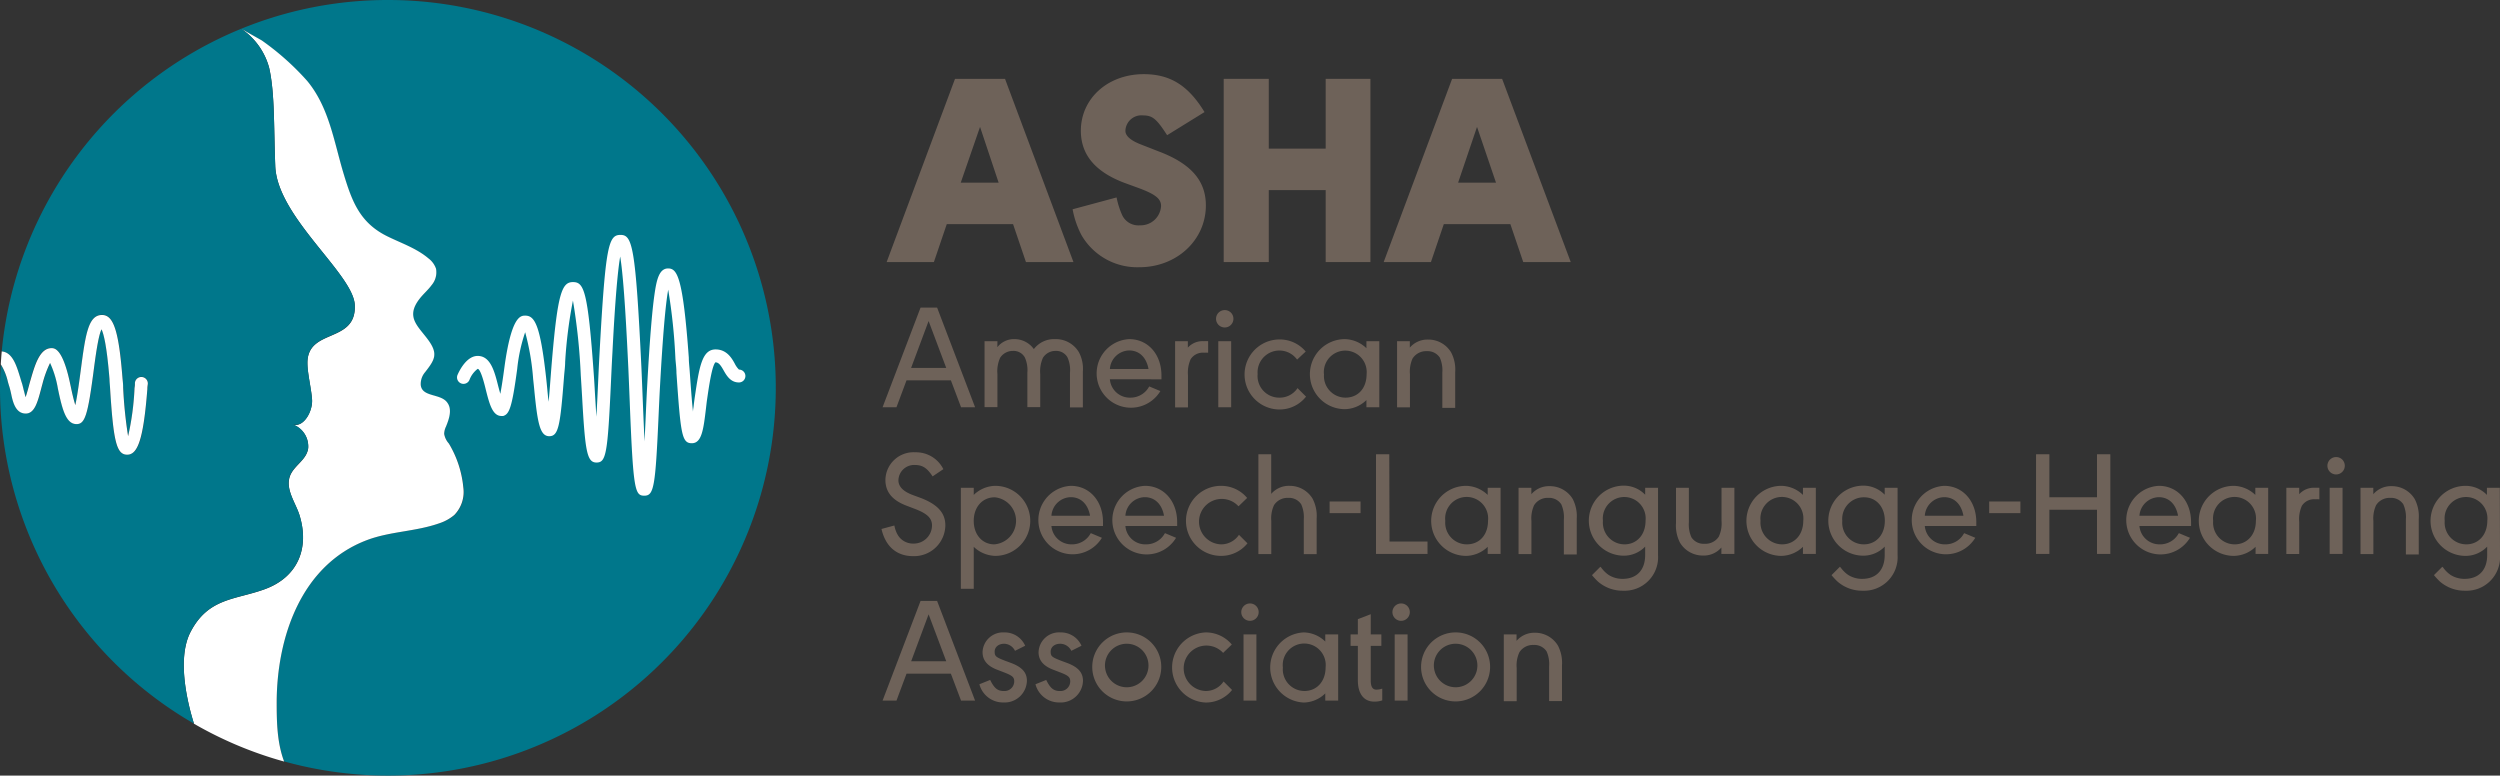 <svg xmlns="http://www.w3.org/2000/svg" viewBox="0 0 388.35 120.48"><rect x="0" y="0" width="388.35" height="120.48" fill="#333333" stroke="none"/><defs><style>.cls-1{fill:#00778b;}.cls-2{fill:#fff;}.cls-3{fill:#6e6259;}</style></defs><title>Asset 1</title><g id="Layer_2" data-name="Layer 2"><g id="Layer_1-2" data-name="Layer 1"><path class="cls-1" d="M60.24,0A60.09,60.09,0,0,0,37.47,4.47l3.16,1.84a40.93,40.93,0,0,1,7.08,6.31c3.41,4.13,4.14,9.45,5.65,14.41,1.29,4.27,2.51,7.59,6.73,9.69,2.2,1.09,4.59,1.88,6.45,3.46a3.4,3.4,0,0,1,1.17,1.59A3.07,3.07,0,0,1,67,44.33c-.54.74-1.25,1.34-1.82,2.06-2.3,2.9-.36,4.24,1.29,6.46s1,3.1-.48,5a2.82,2.82,0,0,0-.68,2c.2,1.93,3.1,1.28,4.14,2.76.74,1.06.26,2.52-.23,3.72A2.75,2.75,0,0,0,69,67.4a3,3,0,0,0,.75,1.52A16.14,16.14,0,0,1,72,75.72a5.12,5.12,0,0,1-1.4,4.3,7,7,0,0,1-2.42,1.28c-3.64,1.28-7.61,1.24-11.2,2.6-10.24,3.9-14,15.21-14,25.2,0,3.1.07,6.3,1.16,9.18A60.24,60.24,0,1,0,60.24,0Z"></path><path class="cls-2" d="M57,83.9c3.59-1.36,7.56-1.32,11.2-2.6A7,7,0,0,0,70.57,80a5.12,5.12,0,0,0,1.4-4.3,16.14,16.14,0,0,0-2.24-6.8A3,3,0,0,1,69,67.4a2.75,2.75,0,0,1,.27-1.11c.49-1.2,1-2.66.23-3.72-1-1.48-3.94-.83-4.14-2.76a2.82,2.82,0,0,1,.68-2c1.46-1.88,2.09-2.8.48-5s-3.59-3.56-1.29-6.46c.57-.72,1.28-1.32,1.82-2.06a3.07,3.07,0,0,0,.68-2.56,3.4,3.4,0,0,0-1.17-1.59c-1.86-1.58-4.25-2.37-6.45-3.46-4.22-2.1-5.44-5.42-6.73-9.69-1.51-5-2.24-10.28-5.65-14.41a40.93,40.93,0,0,0-7.08-6.31L37.47,4.47h0a10.63,10.63,0,0,1,4.35,6.1c.87,3.91.7,8.89.94,15.23.3,7.94,12.16,16.76,12.36,21.63.24,6-7.41,3.5-7.36,9,0,1.65.61,4,.72,5.67s-1.27,4.38-3,3.86a3.62,3.62,0,0,1,2.4,3.66c-.22,1.75-2,2.58-2.72,4.07-1,2.15.75,4.36,1.37,6.36,1.55,5-.17,9.57-5.39,11.48-4.59,1.68-8.78,1.31-11.55,6.67-2.22,4.31-.3,11.54.55,14.23a59.88,59.88,0,0,0,14,5.87c-1.09-2.88-1.16-6.08-1.16-9.18C43,99.11,46.71,87.8,57,83.9Z"></path><path class="cls-2" d="M100.08,77c-1.47,0-1.72-.9-2.26-14.62-.07-1.76-.14-3.51-.21-5.1-.23-4.76-.66-13.78-1.27-17.43-.57,3.27-1,10.81-1.2,14.82-.08,1.38-.15,2.89-.22,4.41-.52,11.46-.76,12.77-2.26,12.77s-1.76-1.78-2.23-10.1c-.07-1.2-.14-2.37-.21-3.41A93.76,93.76,0,0,0,89,46.69a70.78,70.78,0,0,0-1.21,9.56c0,.69-.11,1.45-.17,2.22-.59,7.65-.85,9.29-2.3,9.29S83.5,65.7,83,60.63c-.06-.63-.12-1.22-.18-1.75a38.12,38.12,0,0,0-1.24-7.27,25.76,25.76,0,0,0-1.24,5.72c-.81,6-1.22,7-2.18,7.29l-.13,0H77.9c-1.4,0-1.88-1.9-2.44-4.11-.24-1-.81-3.21-1.26-3.21a3.85,3.85,0,0,0-1.28,1.73,1,1,0,0,1-1.84-.81c.3-.69,1.42-2.93,3.12-2.93,2,0,2.62,2.4,3.2,4.72.08.29.19.73.32,1.17.27-1.4.52-3.25.64-4.15,1.09-8,2.54-8,3.23-8,1.47,0,2.33,1.43,3.24,9.61.06.54.12,1.14.18,1.77s.12,1.3.21,2c.14-1.41.25-3,.34-4.15.06-.78.12-1.54.18-2.24C86.63,45.51,87.3,43.82,89,43.82s2.32,1.24,3.24,14.37c.08,1.05.14,2.23.21,3.43.06.94.12,2,.19,3.11.12-1.92.21-4,.29-5.76.07-1.52.14-3,.22-4.42.91-16.5,1.39-18.06,3.24-18.06s2.34,1.79,3.25,20.69c.07,1.59.14,3.34.21,5.11.08,2,.17,4.2.27,6.27.08-1.47.15-3,.2-4.24.07-1.58.14-3.13.22-4.54.38-6.88.74-11.32,1.12-14,.32-2.23.7-4.08,2.12-4.08S106.09,43,107,55.57c0,.71.1,1.47.15,2.25.13,1.77.29,4.19.5,6.14,0-.29.06-.56.09-.79.06-.53.12-1,.18-1.42.69-4.66,1.1-7.47,3.24-7.47,1.72,0,2.52,1.35,3,2.25a3.38,3.38,0,0,0,.63.88,1,1,0,0,1,1,1,1,1,0,0,1-1,1c-1.27,0-1.89-1-2.38-1.87s-.78-1.23-1.27-1.26c-.53.5-1,3.65-1.3,5.75-.06.39-.11.86-.17,1.37-.39,3.28-.65,5.45-2.2,5.45s-1.73-1.32-2.39-10.9c0-.78-.11-1.53-.16-2.24A90,90,0,0,0,103.8,45c-.43,2.33-.85,7.33-1.27,14.92-.08,1.4-.15,3-.22,4.52C101.81,75.7,101.58,77,100.08,77Z"></path><path class="cls-1" d="M42.76,25.8c-.24-6.34-.07-11.32-.94-15.23a10.63,10.63,0,0,0-4.35-6.1A60.26,60.26,0,0,0,.27,54.59C2,54.73,2.6,56.92,3.13,58.7c.08.26.16.51.23.75s.22.81.32,1.22.16.71.27,1c.19-.55.39-1.31.52-1.79.08-.29.15-.57.23-.82.67-2.36,1.43-5,3.27-5,.48,0,1.75,0,2.89,5.36L11,60c.13.63.4,1.95.71,2.9.35-1.62.69-4.25.83-5.31.74-5.6,1.15-8.69,3.32-8.69,1.8,0,2.6,2.48,3.18,9.82,0,.36.06.86.1,1.45a68.47,68.47,0,0,0,.77,7.56,42.15,42.15,0,0,0,1-7.49c0-.33.05-.6.06-.8a1,1,0,0,1,2,.19c0,.18,0,.45-.07.77-.6,7.72-1.36,10.2-3.13,10.2s-2.14-2-2.66-10.3c0-.58-.06-1.07-.09-1.43-.42-5.24-.92-7.09-1.24-7.74-.51,1-.94,4.27-1.26,6.72-.88,6.68-1.32,8-2.62,8-1.63,0-2.22-2.27-2.89-5.48l-.11-.54a15.87,15.87,0,0,0-1.08-3.48,17.22,17.22,0,0,0-1.19,3.28c-.07.24-.14.51-.21.78-.54,2-1,3.8-2.38,3.8-1.6,0-2-1.73-2.32-3.12-.09-.38-.17-.75-.27-1.06s-.16-.51-.24-.79A8.67,8.67,0,0,0,.12,56.62C.05,57.82,0,59,0,60.24a60.2,60.2,0,0,0,30.13,52.17c-.85-2.69-2.77-9.92-.55-14.23,2.77-5.36,7-5,11.55-6.67C46.35,89.6,48.07,85,46.52,80c-.62-2-2.41-4.21-1.37-6.36.72-1.49,2.5-2.32,2.72-4.07a3.62,3.62,0,0,0-2.4-3.66c1.74.52,3.13-2,3-3.86s-.7-4-.72-5.67c0-5.48,7.6-3,7.36-9C54.92,42.56,43.06,33.74,42.76,25.8Z"></path><path class="cls-2" d="M1.45,60.06c.1.31.18.68.27,1.06C2,62.51,2.44,64.24,4,64.24c1.37,0,1.84-1.76,2.38-3.8.07-.27.14-.54.21-.78a17.22,17.22,0,0,1,1.19-3.28A15.87,15.87,0,0,1,8.9,59.86L9,60.4c.67,3.21,1.26,5.48,2.89,5.48,1.3,0,1.74-1.36,2.62-8,.32-2.45.75-5.71,1.26-6.72.32.65.82,2.5,1.24,7.74,0,.36.06.85.09,1.43.52,8.28,1,10.3,2.66,10.3s2.53-2.48,3.13-10.2c0-.32.05-.59.07-.77a1,1,0,0,0-2-.19c0,.2,0,.47-.06.8a42.15,42.15,0,0,1-1,7.49,68.47,68.47,0,0,1-.77-7.56c0-.59-.07-1.09-.1-1.45-.58-7.34-1.38-9.82-3.18-9.82-2.17,0-2.58,3.09-3.32,8.69-.14,1.06-.48,3.69-.83,5.31-.31-1-.58-2.27-.71-2.9l-.12-.55C9.72,54.08,8.45,54.08,8,54.08c-1.84,0-2.6,2.67-3.27,5-.08.25-.15.53-.23.82-.13.48-.33,1.24-.52,1.79-.11-.34-.2-.75-.27-1s-.19-.83-.32-1.22-.15-.49-.23-.75C2.6,56.92,2,54.73.27,54.59c-.06.67-.11,1.35-.15,2a8.67,8.67,0,0,1,1.09,2.65C1.29,59.55,1.37,59.81,1.45,60.06Z"></path><path class="cls-3" d="M139.26,63.26H137.1L143,47.78h2.57l5.9,15.48h-2.18l-1.58-4.18h-6.89Zm7.73-6.1-2.74-7.29-2.72,7.29Z"></path><path class="cls-3" d="M154.93,53.93a3.27,3.27,0,0,1,2.67-1.25,3.69,3.69,0,0,1,3,1.55,3.93,3.93,0,0,1,3.27-1.55,4.16,4.16,0,0,1,3.74,2.06,5.47,5.47,0,0,1,.6,3v5.55h-2V57.9a4.77,4.77,0,0,0-.39-2.39,2,2,0,0,0-1.81-1,2.29,2.29,0,0,0-2,1.07,5.13,5.13,0,0,0-.42,2.53v5.13h-2V57.9a4.75,4.75,0,0,0-.4-2.39,2,2,0,0,0-1.83-1,2.33,2.33,0,0,0-2,1.07,5.07,5.07,0,0,0-.42,2.53v5.13h-2V53h2Z"></path><path class="cls-3" d="M172.41,58.92a3.1,3.1,0,0,0,3.15,2.85,3.29,3.29,0,0,0,2.79-1.46,2.2,2.2,0,0,1,.18-.28l1.72.72a5.33,5.33,0,1,1-4.83-8.07c2.9,0,5,2.36,5,5.64,0,.07,0,.14,0,.6Zm6-1.6c-.33-1.81-1.44-2.88-3-2.88a3.08,3.08,0,0,0-3,2.88Z"></path><path class="cls-3" d="M184.52,53v1A3.07,3.07,0,0,1,187,53a5.72,5.72,0,0,1,.67,0v1.79a5,5,0,0,0-.62,0,2.26,2.26,0,0,0-2.09,1,5.12,5.12,0,0,0-.42,2.5v5h-2V53Z"></path><path class="cls-3" d="M191.6,49.52a1.35,1.35,0,1,1-1.35-1.35A1.34,1.34,0,0,1,191.6,49.52Zm-.35,13.74h-2V53h2Z"></path><path class="cls-3" d="M201.49,55.86a3.39,3.39,0,0,0-6.13,2.25,3.36,3.36,0,0,0,3.41,3.66,3.32,3.32,0,0,0,2.79-1.48l1.32,1.32a5.22,5.22,0,0,1-4.11,2,5.44,5.44,0,0,1,0-10.88,5.25,5.25,0,0,1,4.06,1.88Z"></path><path class="cls-3" d="M212.26,63.26V62.15a4.93,4.93,0,0,1-3.34,1.41,5.44,5.44,0,0,1,0-10.88,5,5,0,0,1,3.34,1.41V53h2V63.26Zm-6.59-5.13A3.36,3.36,0,0,0,209,61.77c2,0,3.29-1.5,3.29-3.66a3.33,3.33,0,1,0-6.63,0Z"></path><path class="cls-3" d="M219,53v1a3.6,3.6,0,0,1,2.83-1.25,4.11,4.11,0,0,1,3.59,2,5.7,5.7,0,0,1,.63,3.06v5.55h-2V57.9a4.9,4.9,0,0,0-.39-2.35,2.26,2.26,0,0,0-2-1,2.5,2.5,0,0,0-2.23,1.14,4.92,4.92,0,0,0-.41,2.44v5.15h-2V53Z"></path><path class="cls-3" d="M147.07,34.82l-2,5.89h-7.34l10.62-28.46h7.77l10.63,28.46h-7.38l-2-5.89Zm5.17-15.11-3,8.67h5.89Z"></path><path class="cls-3" d="M181.3,21c-1.62-2.51-2.26-3.07-3.71-3.07a2.49,2.49,0,0,0-2.77,2.39c0,.81.85,1.54,2.56,2.18l2.56,1c5,1.88,7.38,4.52,7.38,8.41,0,5.38-4.52,9.6-10.33,9.6a10,10,0,0,1-9-5,14,14,0,0,1-1.37-4l6.83-1.84a12.79,12.79,0,0,0,.86,2.73A2.78,2.78,0,0,0,177.08,35,3.17,3.17,0,0,0,180.36,32c0-1.11-.85-1.79-3.32-2.73l-2.44-.89c-4.48-1.71-6.7-4.36-6.7-8.07,0-5,4.18-8.79,9.77-8.79,4.1,0,6.92,1.75,9.44,5.89Z"></path><path class="cls-3" d="M205.93,23.09V12.25h6.95V40.71h-6.95V29.53h-8.84V40.71h-7V12.25h7V23.09Z"></path><path class="cls-3" d="M224.28,34.82l-2,5.89h-7.34l10.63-28.46h7.77L244,40.71h-7.38l-2-5.89Zm5.16-15.11-2.94,8.67h5.89Z"></path><path class="cls-3" d="M144.87,74c-.85-1.3-1.57-1.77-2.76-1.77a2.44,2.44,0,0,0-2.55,2.39c0,.93.7,1.68,2.11,2.23l1.51.56c2.51,1,3.67,2.3,3.67,4.2a4.85,4.85,0,0,1-5,4.78c-2.55,0-4.29-1.48-4.92-4.22l2-.54a4.62,4.62,0,0,0,.49,1.4,2.75,2.75,0,0,0,2.46,1.41,2.84,2.84,0,0,0,2.9-2.81c0-1.11-.7-1.81-2.53-2.53l-1.44-.55c-2.21-.84-3.27-2.14-3.27-4a4.37,4.37,0,0,1,4.66-4.29,4.73,4.73,0,0,1,4.34,2.62Z"></path><path class="cls-3" d="M151.26,75.77v1.11a4.93,4.93,0,0,1,3.34-1.41,5.44,5.44,0,0,1,0,10.88,5,5,0,0,1-3.34-1.41v6.52h-2V75.77Zm0,5.15c0,2.14,1.34,3.64,3.2,3.64a3.67,3.67,0,0,0,.07-7.31C152.6,77.25,151.26,78.76,151.26,80.92Z"></path><path class="cls-3" d="M163.33,81.71a3.11,3.11,0,0,0,3.15,2.85,3.28,3.28,0,0,0,2.79-1.46,2.2,2.2,0,0,1,.18-.28l1.72.72a5.32,5.32,0,1,1-4.83-8.07c2.91,0,5,2.36,5,5.64,0,.07,0,.14,0,.6Zm6-1.6c-.33-1.81-1.44-2.88-3-2.88a3.08,3.08,0,0,0-3,2.88Z"></path><path class="cls-3" d="M174.82,81.71A3.1,3.1,0,0,0,178,84.56a3.29,3.29,0,0,0,2.79-1.46,2.2,2.2,0,0,1,.18-.28l1.72.72a5.33,5.33,0,1,1-4.83-8.07c2.9,0,5,2.36,5,5.64,0,.07,0,.14,0,.6Zm6-1.6c-.33-1.81-1.44-2.88-3-2.88a3.08,3.08,0,0,0-3,2.88Z"></path><path class="cls-3" d="M192.39,78.65a3.53,3.53,0,1,0-2.72,5.91,3.32,3.32,0,0,0,2.79-1.48l1.32,1.32a5.22,5.22,0,0,1-4.11,1.95,5.44,5.44,0,0,1,0-10.88,5.25,5.25,0,0,1,4.06,1.88Z"></path><path class="cls-3" d="M197.47,70.57v6.15a3.6,3.6,0,0,1,2.83-1.25,4.14,4.14,0,0,1,3.6,2,5.8,5.8,0,0,1,.63,3.06v5.55h-2V80.69a4.88,4.88,0,0,0-.4-2.35,2.24,2.24,0,0,0-2-1,2.48,2.48,0,0,0-2.23,1.14,4.9,4.9,0,0,0-.42,2.44v5.15h-2V70.57Z"></path><path class="cls-3" d="M211.35,77.9v1.81h-4.81V77.9Z"></path><path class="cls-3" d="M215.85,84.12h5.9v1.93h-8V70.57h2.06Z"></path><path class="cls-3" d="M231.1,86.05V84.94a4.93,4.93,0,0,1-3.34,1.41,5.44,5.44,0,0,1,0-10.88,5,5,0,0,1,3.34,1.41V75.77h2V86.05Zm-6.59-5.13a3.36,3.36,0,0,0,3.34,3.64c2,0,3.3-1.5,3.3-3.66a3.34,3.34,0,1,0-6.64,0Z"></path><path class="cls-3" d="M237.88,75.77v1a3.6,3.6,0,0,1,2.83-1.25,4.14,4.14,0,0,1,3.6,2,5.81,5.81,0,0,1,.62,3.06v5.55h-2V80.69a4.88,4.88,0,0,0-.4-2.35,2.25,2.25,0,0,0-2-1,2.47,2.47,0,0,0-2.22,1.14,4.9,4.9,0,0,0-.42,2.44v5.15h-2V75.77Z"></path><path class="cls-3" d="M257.56,86.24a5.2,5.2,0,0,1-5.43,5.52,5.8,5.8,0,0,1-3.9-1.42,10.4,10.4,0,0,1-.93-1l1.3-1.3.14.14a4.75,4.75,0,0,0,1.16,1.14,4,4,0,0,0,2.16.6c2.2,0,3.5-1.37,3.5-3.71v-1.3a4.6,4.6,0,0,1-3.31,1.41,5.44,5.44,0,0,1,0-10.88,4.6,4.6,0,0,1,3.31,1.41V75.77h2ZM249,80.92a3.37,3.37,0,0,0,3.35,3.64c1.92,0,3.27-1.5,3.27-3.66a3.33,3.33,0,1,0-6.62,0Z"></path><path class="cls-3" d="M267.4,86.05v-1a3.61,3.61,0,0,1-2.83,1.25,4.14,4.14,0,0,1-3.6-2,5.81,5.81,0,0,1-.62-3.06V75.77h2v5.36a4.83,4.83,0,0,0,.4,2.34,2.23,2.23,0,0,0,2,1A2.49,2.49,0,0,0,267,83.36a4.83,4.83,0,0,0,.42-2.46V75.77h2V86.05Z"></path><path class="cls-3" d="M280.07,86.05V84.94a4.91,4.91,0,0,1-3.34,1.41,5.44,5.44,0,0,1,0-10.88,4.94,4.94,0,0,1,3.34,1.41V75.77h2V86.05Zm-6.59-5.13a3.37,3.37,0,0,0,3.35,3.64c1.94,0,3.29-1.5,3.29-3.66a3.34,3.34,0,1,0-6.64,0Z"></path><path class="cls-3" d="M294.77,86.24a5.2,5.2,0,0,1-5.43,5.52,5.78,5.78,0,0,1-3.9-1.42,9.21,9.21,0,0,1-.93-1l1.3-1.3.14.14a4.75,4.75,0,0,0,1.16,1.14,4,4,0,0,0,2.16.6c2.2,0,3.5-1.37,3.5-3.71v-1.3a4.62,4.62,0,0,1-3.32,1.41,5.44,5.44,0,0,1,0-10.88,4.62,4.62,0,0,1,3.32,1.41V75.77h2Zm-8.59-5.32a3.36,3.36,0,0,0,3.34,3.64c1.93,0,3.27-1.5,3.27-3.66s-1.34-3.65-3.22-3.65A3.36,3.36,0,0,0,286.18,80.92Z"></path><path class="cls-3" d="M299,81.71a3.11,3.11,0,0,0,3.15,2.85,3.27,3.27,0,0,0,2.79-1.46,2.2,2.2,0,0,1,.18-.28l1.72.72A5.32,5.32,0,1,1,302,75.47c2.9,0,5,2.36,5,5.64,0,.07,0,.14,0,.6Zm6-1.6c-.33-1.81-1.44-2.88-3-2.88a3.08,3.08,0,0,0-3,2.88Z"></path><path class="cls-3" d="M313.85,77.9v1.81H309V77.9Z"></path><path class="cls-3" d="M318.35,70.57v6.68h7.4V70.57h2.07V86.05h-2.07V79.18h-7.4v6.87h-2.07V70.57Z"></path><path class="cls-3" d="M332.34,81.71a3.12,3.12,0,0,0,3.16,2.85,3.29,3.29,0,0,0,2.79-1.46,2.2,2.2,0,0,1,.18-.28l1.72.72a5.33,5.33,0,1,1-4.83-8.07c2.9,0,5,2.36,5,5.64,0,.07,0,.14,0,.6Zm6-1.6c-.33-1.81-1.44-2.88-3-2.88a3.1,3.1,0,0,0-3,2.88Z"></path><path class="cls-3" d="M350.38,86.05V84.94A4.93,4.93,0,0,1,347,86.35a5.44,5.44,0,0,1,0-10.88,5,5,0,0,1,3.34,1.41V75.77h2V86.05Zm-6.59-5.13a3.36,3.36,0,0,0,3.34,3.64c1.95,0,3.3-1.5,3.3-3.66a3.34,3.34,0,1,0-6.64,0Z"></path><path class="cls-3" d="M357.16,75.77v1a3.06,3.06,0,0,1,2.46-1,5.72,5.72,0,0,1,.67,0v1.79a5.11,5.11,0,0,0-.63,0,2.24,2.24,0,0,0-2.08,1,5,5,0,0,0-.42,2.5v5h-2V75.77Z"></path><path class="cls-3" d="M364.24,72.31A1.35,1.35,0,1,1,362.89,71,1.34,1.34,0,0,1,364.24,72.31Zm-.35,13.74h-2V75.77h2Z"></path><path class="cls-3" d="M368.67,75.77v1a3.6,3.6,0,0,1,2.83-1.25,4.14,4.14,0,0,1,3.6,2,5.8,5.8,0,0,1,.63,3.06v5.55h-2V80.69a4.88,4.88,0,0,0-.4-2.35,2.24,2.24,0,0,0-2-1,2.48,2.48,0,0,0-2.23,1.14,4.9,4.9,0,0,0-.42,2.44v5.15h-2V75.77Z"></path><path class="cls-3" d="M388.35,86.24a5.2,5.2,0,0,1-5.43,5.52,5.82,5.82,0,0,1-3.9-1.42,10.4,10.4,0,0,1-.93-1l1.3-1.3.14.14a4.75,4.75,0,0,0,1.16,1.14,4,4,0,0,0,2.16.6c2.21,0,3.51-1.37,3.51-3.71v-1.3A4.64,4.64,0,0,1,383,86.35a5.44,5.44,0,0,1,0-10.88,4.64,4.64,0,0,1,3.32,1.41V75.77h2Zm-8.59-5.32a3.37,3.37,0,0,0,3.35,3.64c1.92,0,3.27-1.5,3.27-3.66a3.33,3.33,0,1,0-6.62,0Z"></path><path class="cls-3" d="M139.26,108.83H137.1L143,93.35h2.57l5.9,15.48h-2.18l-1.58-4.18h-6.89Zm7.73-6.11-2.74-7.29-2.71,7.29Z"></path><path class="cls-3" d="M153.81,105.62c.63,1.28,1.16,1.72,2.09,1.72a1.51,1.51,0,0,0,1.65-1.48c0-.68-.28-.91-1.65-1.44l-1.09-.42c-1.46-.58-2.18-1.46-2.18-2.69A3.18,3.18,0,0,1,156,98.24a3.47,3.47,0,0,1,3.25,2.07l-1.58.79A1.92,1.92,0,0,0,156,100c-.89,0-1.49.51-1.49,1.23s.21.86,1.62,1.41l1,.37c1.67.65,2.39,1.49,2.39,2.74a3.46,3.46,0,0,1-3.66,3.37,3.79,3.79,0,0,1-3.72-2.83Z"></path><path class="cls-3" d="M162.52,105.62c.62,1.28,1.16,1.72,2.09,1.72a1.51,1.51,0,0,0,1.64-1.48c0-.68-.27-.91-1.64-1.44l-1.09-.42c-1.47-.58-2.19-1.46-2.19-2.69a3.19,3.19,0,0,1,3.42-3.07,3.48,3.48,0,0,1,3.25,2.07l-1.58.79A1.94,1.94,0,0,0,164.7,100c-.88,0-1.49.51-1.49,1.23s.21.86,1.63,1.41l1,.37c1.67.65,2.39,1.49,2.39,2.74a3.46,3.46,0,0,1-3.67,3.37,3.78,3.78,0,0,1-3.71-2.83Z"></path><path class="cls-3" d="M180.39,103.67a5.36,5.36,0,1,1-5.27-5.43A5.35,5.35,0,0,1,180.39,103.67Zm-8.73,0a3.38,3.38,0,1,0,3.41-3.67A3.38,3.38,0,0,0,171.66,103.7Z"></path><path class="cls-3" d="M190,101.42a3.53,3.53,0,1,0-2.71,5.92,3.31,3.31,0,0,0,2.78-1.48l1.32,1.32a5.2,5.2,0,0,1-4.1,1.95,5.45,5.45,0,0,1,0-10.89,5.26,5.26,0,0,1,4.06,1.88Z"></path><path class="cls-3" d="M195.52,95.09a1.35,1.35,0,1,1-1.34-1.35A1.34,1.34,0,0,1,195.52,95.09Zm-.35,13.74h-2V98.55h2Z"></path><path class="cls-3" d="M205.87,108.83v-1.12a4.88,4.88,0,0,1-3.34,1.42,5.45,5.45,0,0,1,0-10.89,4.91,4.91,0,0,1,3.34,1.42V98.55h2v10.28Zm-6.59-5.13a3.37,3.37,0,0,0,3.34,3.64c1.95,0,3.3-1.51,3.3-3.67a3.34,3.34,0,1,0-6.64,0Z"></path><path class="cls-3" d="M214.58,100.33h-1.65v5.34c0,1,.28,1.46.88,1.46a3.1,3.1,0,0,0,.91-.16v1.83a3.88,3.88,0,0,1-1.23.19c-1.63,0-2.56-1.21-2.56-3.32v-5.34H209.8V98.55h1.13V96.18l2-.77v3.14h1.65Z"></path><path class="cls-3" d="M219,95.09a1.35,1.35,0,1,1-1.35-1.35A1.34,1.34,0,0,1,219,95.09Zm-.35,13.74h-2V98.55h2Z"></path><path class="cls-3" d="M231.47,103.67a5.36,5.36,0,1,1-5.26-5.43A5.34,5.34,0,0,1,231.47,103.67Zm-8.72,0a3.38,3.38,0,1,0,3.41-3.67A3.37,3.37,0,0,0,222.75,103.7Z"></path><path class="cls-3" d="M235.58,98.55v1a3.65,3.65,0,0,1,2.84-1.26,4.13,4.13,0,0,1,3.59,2,5.8,5.8,0,0,1,.63,3.06v5.55h-2v-5.36a4.9,4.9,0,0,0-.39-2.35,2.25,2.25,0,0,0-2-1,2.48,2.48,0,0,0-2.23,1.14,4.84,4.84,0,0,0-.42,2.43v5.16h-2V98.55Z"></path></g></g></svg>